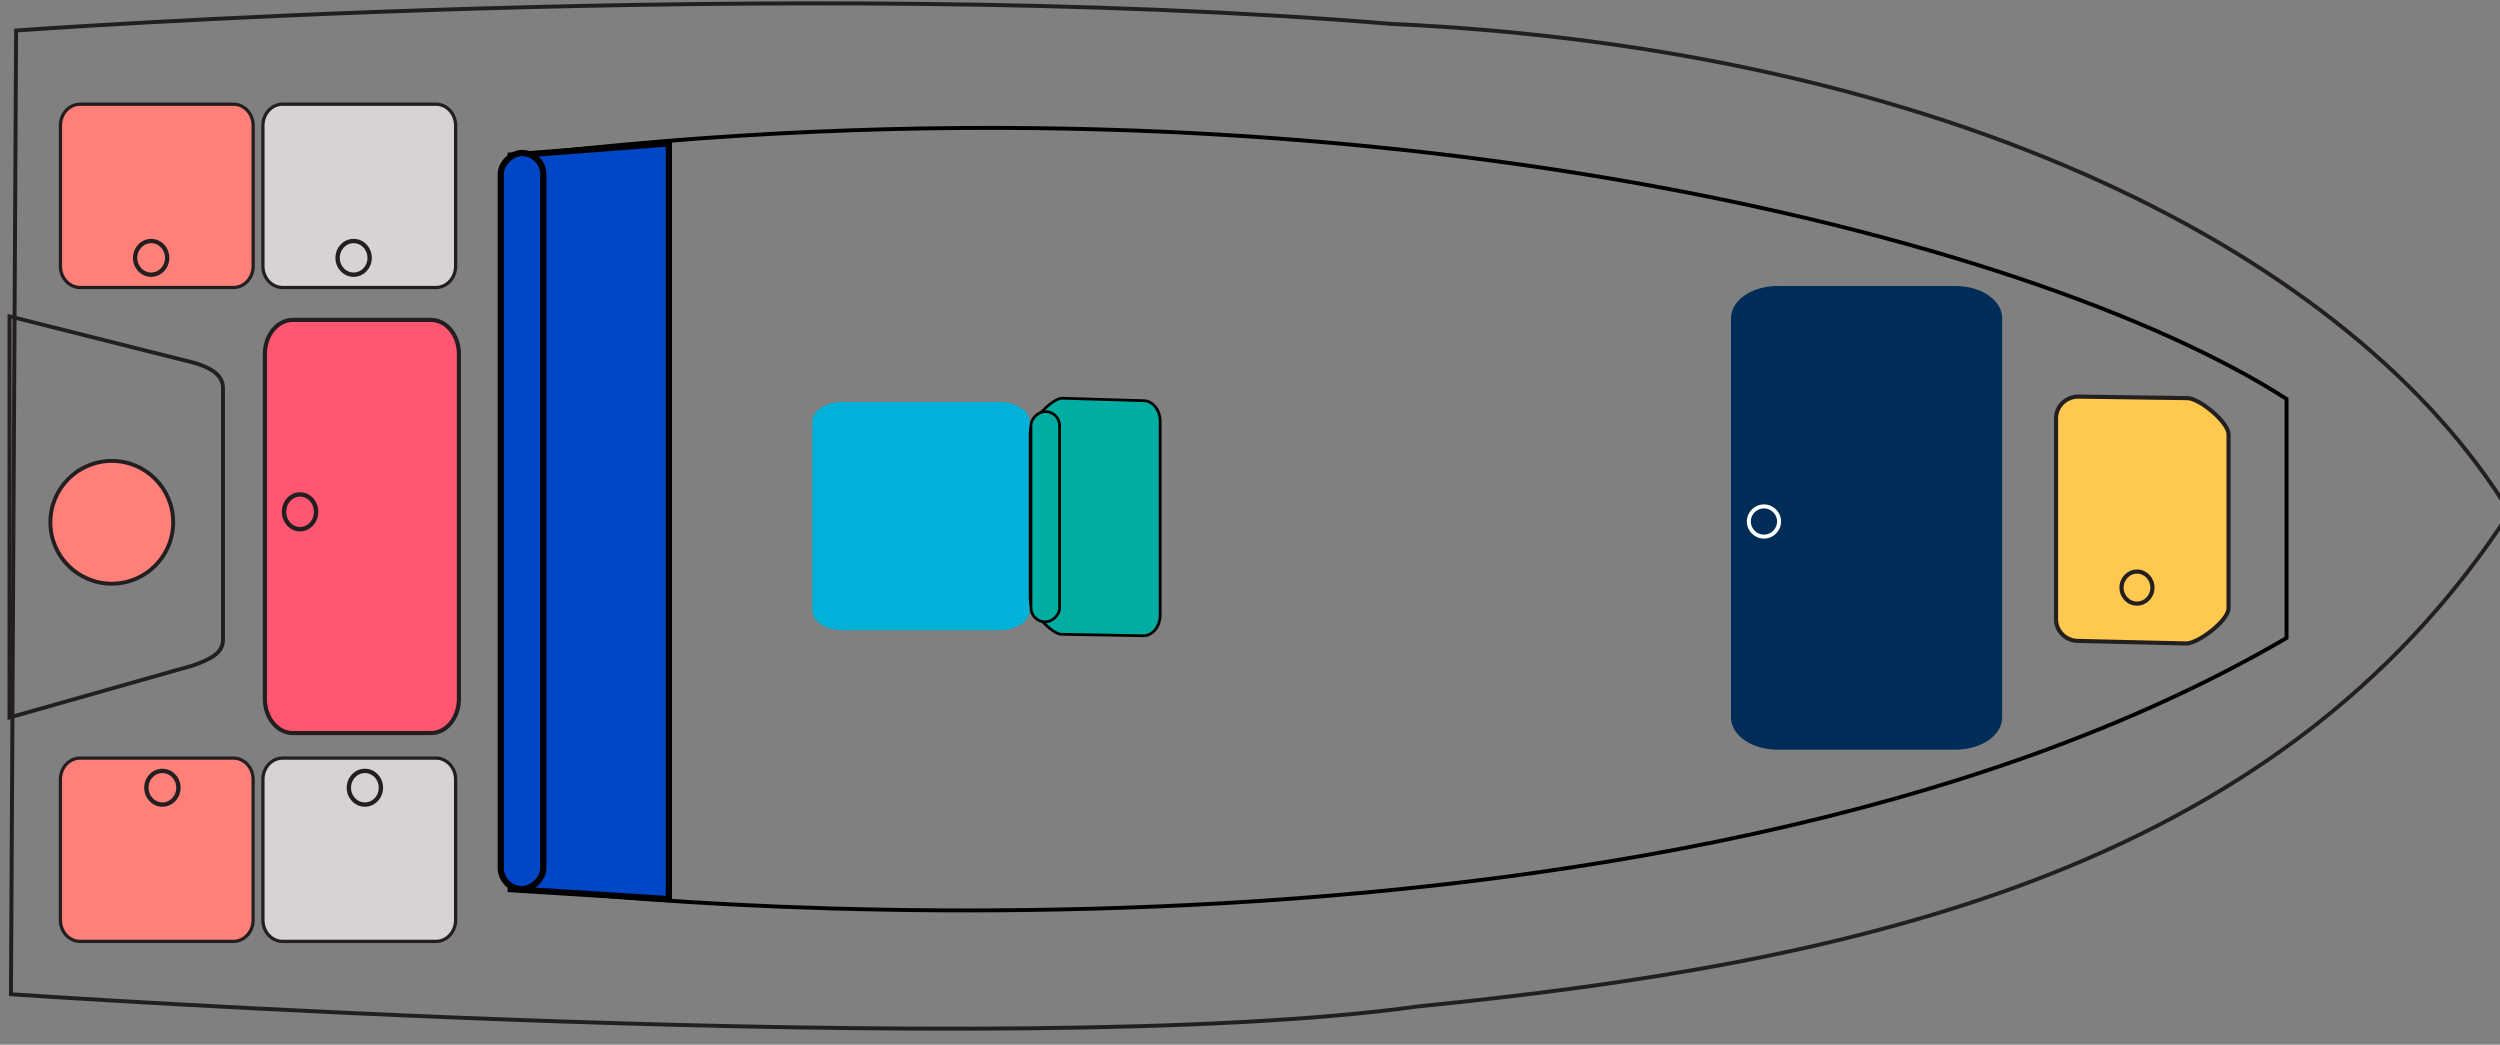 <?xml version="1.0" encoding="UTF-8"?>
<svg id="Layer_1" xmlns="http://www.w3.org/2000/svg" version="1.1" viewBox="0 0 1000 417.86">
  <rect x="0" y="0" width="1000" height="417.86" fill="#808080" stroke="none"/>
  <!-- Generator: Adobe Illustrator 29.0.0, SVG Export Plug-In . SVG Version: 2.1.0 Build 186)  -->
  <defs>
    <style>
      .st0 {
        fill: #002c58;
      }

      .st1 {
        fill: #00ada3;
        stroke-width: 1.1px;
      }

      .st1, .st2, .st3 {
        stroke: #000;
      }

      .st1, .st2, .st3, .st4, .st5, .st6, .st7, .st8, .st9, .st10, .st11, .st12, .st13, .st14 {
        stroke-miterlimit: 10;
      }

      .st2 {
        fill: #0047c7;
        stroke-width: 2.49px;
      }

      .st3, .st4, .st5, .st6, .st7, .st8, .st12 {
        fill: none;
      }

      .st3, .st7, .st9 {
        stroke-width: 1.57px;
      }

      .st4 {
        stroke-width: 1.74px;
      }

      .st4, .st5, .st6, .st7, .st8, .st9, .st10, .st11, .st13, .st14 {
        stroke: #231f20;
      }

      .st5 {
        stroke-width: 1.77px;
      }

      .st6 {
        stroke-width: 1.67px;
      }

      .st8 {
        stroke-width: 1.58px;
      }

      .st9, .st10 {
        fill: #ff8079;
      }

      .st10, .st11 {
        stroke-width: 1.31px;
      }

      .st11 {
        fill: #d6d3d2;
      }

      .st15 {
        fill: #00b1da;
      }

      .st12 {
        stroke: #fff;
        stroke-width: 1.6px;
      }

      .st13 {
        fill: #ff5772;
        stroke-width: 1.66px;
      }

      .st14 {
        fill: #ffc94f;
        stroke-width: 1.65px;
      }
    </style>
  </defs>
  <path class="st8" d="M6.44,12.2s309.81-22.56,550.13-2.64c221.72,10.16,384.52,92.19,447.3,195.4-93.64,144.73-264.07,180.35-436.68,197.61-161.98,22.57-562.81-4.87-562.81-4.87L6.44,12.2Z"/>
  <path class="st3" d="M204.28,62.67c330.61-39.83,608.28,31.31,710.34,96.92v95.6c-251.37,146.79-679.1,105.01-711.67,98.7l1.33-291.22Z"/>
  <path class="st14" d="M822.42,247.72v-80.43c0-4.78,3.98-8.65,8.88-8.65l43.6.61c4.91,0,16.52,9.68,16.52,14.46v69.63c0,4.78-12.03,14.05-16.94,14.05l-43.19-1.02c-4.9,0-8.88-3.87-8.88-8.65Z"/>
  <path class="st6" d="M854.79,241.45c-3.42,0-6.18-2.87-6.18-6.41s2.77-6.41,6.18-6.41,6.18,2.87,6.18,6.41-2.77,6.41-6.18,6.41Z"/>
  <path class="st15" d="M324.93,244.26v-75.66c0-4.31,5.41-7.81,12.09-7.81h62.72c6.67,0,12.09,3.5,12.09,7.81v75.66c0,4.31-5.41,7.81-12.09,7.81h-62.72c-6.68,0-12.09-3.5-12.09-7.81"/>
  <path class="st13" d="M105.95,279.6v-138.01c0-7.53,5.01-13.63,11.2-13.63h55.21c6.19,0,11.2,6.1,11.2,13.63v138.01c0,7.53-5.01,13.63-11.2,13.63h-55.21c-6.18,0-11.2-6.1-11.2-13.63"/>
  <path class="st5" d="M120.03,211.68c-3.54,0-6.41-3.11-6.41-6.96s2.87-6.95,6.41-6.95,6.41,3.11,6.41,6.95-2.87,6.96-6.41,6.96Z"/>
  <path class="st7" d="M3.8,286.99V126.54l73.34,18.45c6.27,1.72,12.05,4.57,12.05,10.22v100.77c0,5.64-6.05,8.09-12.05,10.22L3.8,286.99Z"/>
  <g>
    <path class="st11" d="M113.03,41.68h61.35c4.34,0,7.87,3.83,7.87,8.55v56.23c0,4.72-3.52,8.54-7.87,8.54h-61.35c-4.35,0-7.87-3.83-7.87-8.54v-56.23c0-4.72,3.52-8.55,7.87-8.55Z"/>
    <path class="st4" d="M141.45,109.88c-3.54,0-6.41-3.02-6.41-6.73s2.87-6.74,6.41-6.74,6.41,3.02,6.41,6.74-2.87,6.73-6.41,6.73Z"/>
    <path class="st10" d="M32.04,41.68h61.35c4.34,0,7.87,3.83,7.87,8.55v56.23c0,4.72-3.52,8.54-7.87,8.54h-61.35c-4.35,0-7.87-3.83-7.87-8.54v-56.23c0-4.72,3.52-8.55,7.87-8.55Z"/>
    <path class="st4" d="M60.46,109.88c-3.54,0-6.41-3.02-6.41-6.73s2.87-6.74,6.41-6.74,6.41,3.02,6.41,6.74-2.87,6.73-6.41,6.73Z"/>
  </g>
  <g>
    <path class="st10" d="M93.38,376.56h-61.35c-4.34,0-7.87-3.83-7.87-8.55v-56.23c0-4.72,3.52-8.54,7.87-8.54h61.35c4.35,0,7.87,3.83,7.87,8.54v56.23c0,4.72-3.52,8.55-7.87,8.55Z"/>
    <path class="st4" d="M64.96,308.36c3.54,0,6.41,3.02,6.41,6.73s-2.87,6.74-6.41,6.74-6.41-3.02-6.41-6.74,2.87-6.73,6.41-6.73Z"/>
    <path class="st11" d="M174.38,376.56h-61.35c-4.34,0-7.87-3.83-7.87-8.55v-56.23c0-4.72,3.52-8.54,7.87-8.54h61.35c4.35,0,7.87,3.83,7.87,8.54v56.23c0,4.72-3.52,8.55-7.87,8.55Z"/>
    <path class="st4" d="M145.96,308.36c3.54,0,6.41,3.02,6.41,6.73s-2.87,6.74-6.41,6.74-6.41-3.02-6.41-6.74,2.87-6.73,6.41-6.73Z"/>
  </g>
  <circle class="st9" cx="44.71" cy="208.92" r="24.56"/>
  <g>
    <polygon class="st2" points="267.56 57.36 267.56 359.64 204.28 355.66 204.28 62.22 267.56 57.36"/>
    <path class="st1" d="M464.07,168.6v77.38c0,4.6-3,8.32-6.7,8.32l-32.87-.59c-3.7,0-12.45-9.31-12.45-13.91v-66.99c0-4.6,9.07-13.52,12.77-13.52l32.56.98c3.7,0,6.7,3.73,6.7,8.32Z"/>
    <rect class="st1" x="376.05" y="200.97" width="84.13" height="11.47" rx="5.69" ry="5.69" transform="translate(624.82 -211.42) rotate(90)"/>
  </g>
  <rect class="st2" x="61.58" y="199.94" width="294.46" height="17" rx="8.5" ry="8.5" transform="translate(417.25 -.38) rotate(90)"/>
  <path class="st0" d="M692.4,287.01V127.26c0-7.1,8.33-12.86,18.61-12.86h71.24c10.28,0,18.61,5.76,18.61,12.86v159.75c0,7.1-8.33,12.86-18.61,12.86h-71.24c-10.28,0-18.61-5.76-18.61-12.86"/>
  <path class="st12" d="M705.58,214.64c-3.33,0-6.04-2.7-6.04-6.04s2.71-6.04,6.04-6.04,6.04,2.7,6.04,6.04-2.71,6.04-6.04,6.04Z"/>
</svg>